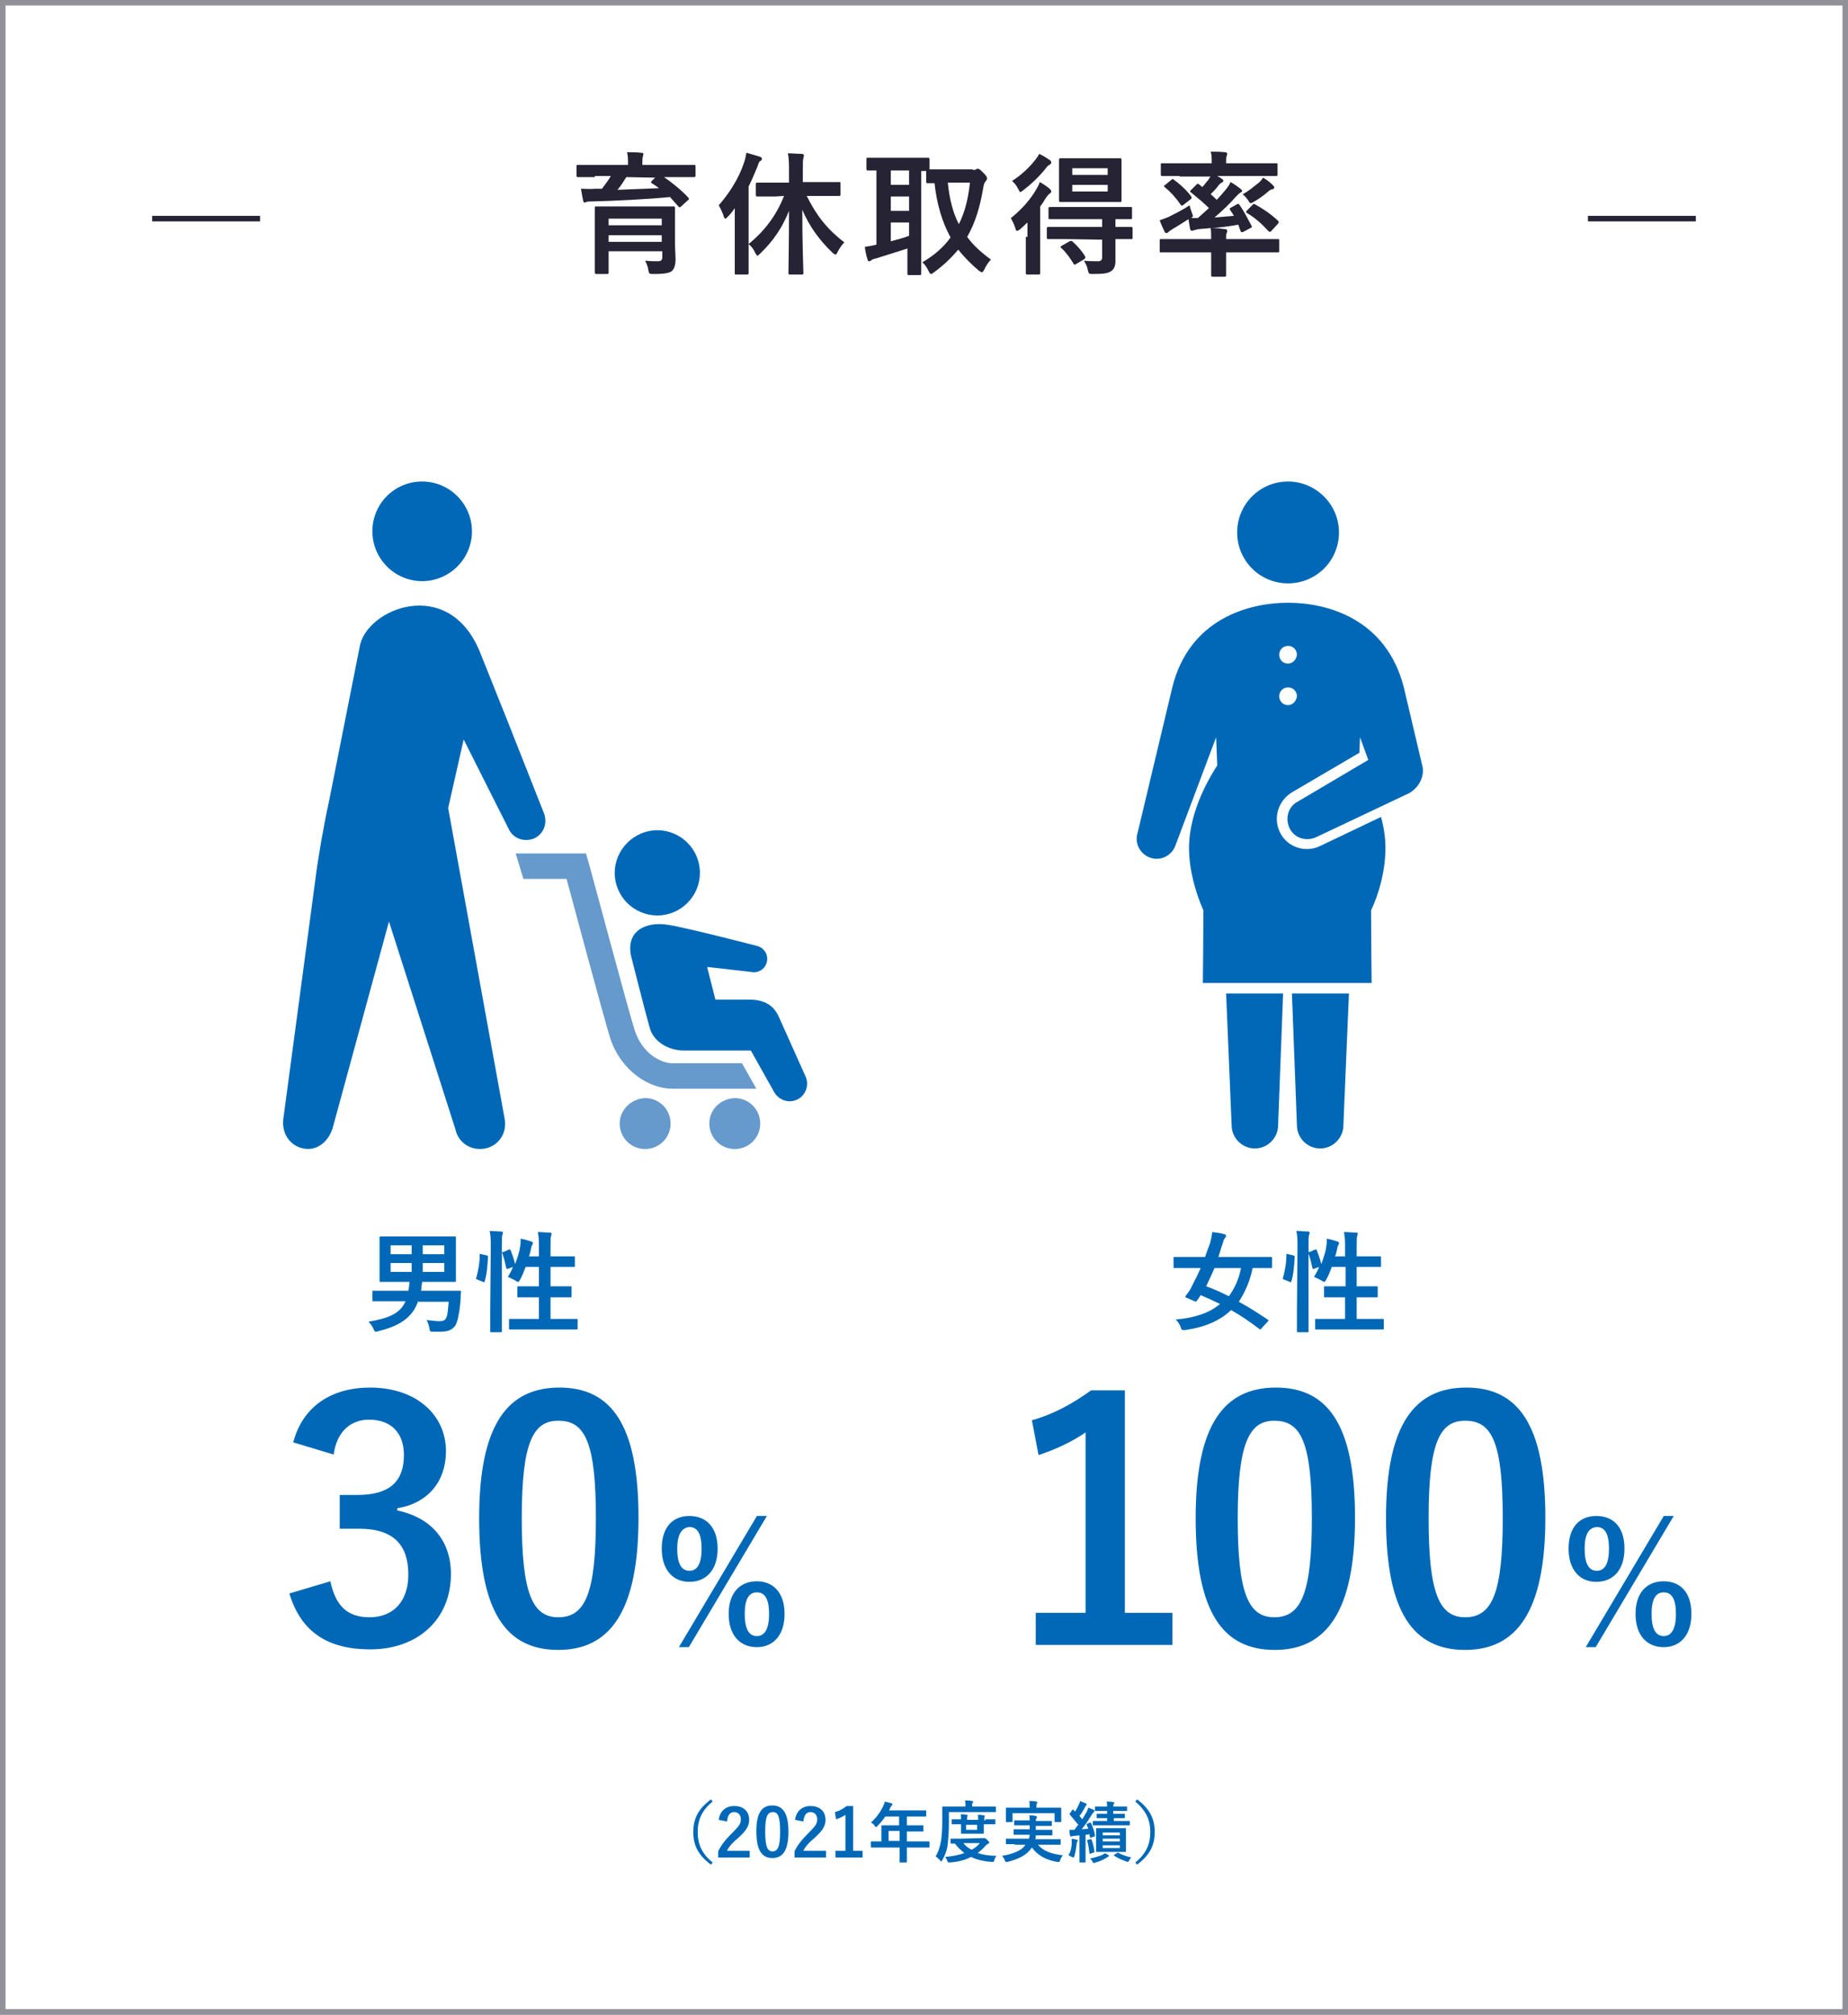 <?xml version="1.0" encoding="utf-8"?>
<!-- Generator: Adobe Illustrator 26.0.3, SVG Export Plug-In . SVG Version: 6.00 Build 0)  -->
<svg version="1.1" id="レイヤー_1" xmlns="http://www.w3.org/2000/svg" xmlns:xlink="http://www.w3.org/1999/xlink" x="0px"
	 y="0px" viewBox="0 0 334 364" style="enable-background:new 0 0 334 364;" xml:space="preserve">
<rect x="0" y="0" width="334" height="364" fill="#808080" stroke="none"/>
<style type="text/css">
	.st0{fill:#FFFFFF;stroke:#929199;stroke-miterlimit:10;}
	.st1{fill:none;stroke:#252334;stroke-miterlimit:10;}
	.st2{fill:#FFFFFF;}
	.st3{fill:#252334;}
	.st4{fill:#0068B7;}
	.st5{fill:#6699CC;}
</style>
<g>
	<rect x="0.5" y="0.5" class="st0" width="333" height="363"/>
	<line class="st1" x1="27.5" y1="39.5" x2="306.5" y2="39.5"/>
	<rect x="47" y="27" class="st2" width="240" height="23"/>
	<g>
		<g>
			<path class="st3" d="M107.5,32c-2.1,0-2.9,0-3,0c-0.2,0-0.3,0-0.3-0.3v-1.6c0-0.3,0-0.3,0.3-0.3c0.1,0,0.9,0,3,0h6v-0.1
				c0-1,0-1.7-0.2-2.2c0.9,0,1.7,0,2.6,0.1c0.2,0,0.4,0.1,0.4,0.2s-0.1,0.3-0.1,0.5c-0.1,0.2-0.1,0.5-0.1,1.4v0.1h6.3
				c2.1,0,2.9,0,3,0c0.3,0,0.3,0,0.3,0.3v1.6c0,0.2,0,0.3-0.3,0.3c-0.1,0-0.9,0-3,0H120c1.5,1,3.3,2.5,4.4,3.7
				c0.1,0.1,0.1,0.1,0.1,0.2c0,0.1,0,0.2-0.2,0.3l-1.2,1.1c-0.2,0.2-0.3,0.2-0.5,0c-0.5-0.6-1-1.1-1.5-1.7c-4.1,0.4-10,0.7-14.3,0.8
				c-0.5,0-0.6,0-0.8,0.1c-0.1,0-0.2,0.1-0.3,0.1c-0.2,0-0.2-0.1-0.3-0.3c-0.1-0.6-0.3-1.5-0.4-2.2c0.9,0,1.7,0.1,2.5,0
				c0.4,0,0.9,0,1.3,0c0.6-0.8,1.2-1.6,1.6-2.3h-2.9V32z M122,43.9c0,1.1,0.1,2.4,0.1,3c0,0.8-0.2,1.6-0.6,2s-1.2,0.6-3.4,0.6
				c-0.7,0-0.8,0-0.9-0.6c-0.1-0.7-0.3-1.2-0.6-1.8c1,0.1,1.6,0.1,2.3,0.1c0.6,0,0.8-0.2,0.8-0.8v-1H110v1.1c0,1.8,0,2.6,0,2.7
				c0,0.2,0,0.3-0.3,0.3h-1.9c-0.2,0-0.3,0-0.3-0.3c0-0.1,0-0.9,0-2.7v-6.1c0-1.8,0-2.6,0-2.8c0-0.3,0-0.3,0.3-0.3c0.2,0,1,0,3.3,0
				h7.3c2.3,0,3.1,0,3.3,0c0.2,0,0.3,0,0.3,0.3c0,0.1,0,1.1,0,3C122,40.6,122,43.9,122,43.9z M110,39.5v1.2h9.6v-1.2H110z
				 M119.6,43.7v-1.2H110v1.2H119.6z M113.2,32c-0.5,0.8-1,1.6-1.6,2.3c2.5-0.1,5.2-0.2,7.5-0.3c-0.4-0.3-0.8-0.6-1.3-0.9
				c-0.2-0.1-0.2-0.2,0-0.4l0.6-0.6L113.2,32L113.2,32z"/>
			<path class="st3" d="M132.8,40.3c0-0.8,0-1.7,0-2.7c-0.4,0.6-0.8,1.1-1.3,1.6c-0.2,0.2-0.3,0.3-0.4,0.3c-0.1,0-0.2-0.1-0.3-0.4
				c-0.2-0.7-0.6-1.5-0.9-2c2-2.3,3.7-5,4.6-7.8c0.2-0.6,0.3-1.1,0.4-1.7c0.8,0.2,1.7,0.5,2.4,0.7c0.3,0.1,0.4,0.2,0.4,0.4
				s-0.1,0.3-0.3,0.4s-0.3,0.4-0.5,1c-0.5,1.2-1,2.4-1.6,3.6v12c0,2.4,0,3.5,0,3.6c0,0.2,0,0.3-0.3,0.3h-2c-0.2,0-0.2,0-0.2-0.3
				c0-0.1,0-1.3,0-3.6V40.3z M140.2,35.5c-2.4,0-3.1,0-3.3,0s-0.3,0-0.3-0.3v-1.9c0-0.2,0-0.3,0.3-0.3c0.1,0,0.9,0,3.3,0h2.4v-1.9
				c0-1.5,0-2.4-0.2-3.4c0.9,0,1.8,0.1,2.5,0.1c0.2,0,0.4,0.1,0.4,0.3c0,0.2-0.1,0.3-0.1,0.5c-0.1,0.3-0.1,0.8-0.1,2.4v1.9h3.3
				c2.3,0,3.1,0,3.3,0s0.2,0,0.2,0.3v1.9c0,0.2,0,0.3-0.2,0.3s-1,0-3.3,0h-2.6c1.8,3.6,3.7,6,6.8,8.4c-0.5,0.5-0.9,1.1-1.2,1.7
				c-0.2,0.4-0.3,0.5-0.4,0.5c-0.1,0-0.2-0.1-0.5-0.3c-2.5-2.4-4.2-4.8-5.5-7.8c0,6.1,0.2,10.9,0.2,11.4c0,0.3,0,0.3-0.3,0.3h-2.1
				c-0.2,0-0.3,0-0.3-0.3c0-0.5,0.1-5.3,0.1-11.2c-1.2,3-2.8,5.4-5.2,7.7c-0.2,0.2-0.4,0.4-0.5,0.4s-0.2-0.2-0.4-0.5
				c-0.3-0.7-0.7-1.2-1.2-1.6c2.8-2.3,5-5.1,6.4-8.7L140.2,35.5L140.2,35.5z"/>
			<path class="st3" d="M175.8,30.7c0.3,0,0.5,0,0.6-0.1s0.2-0.1,0.4-0.1s0.4,0.2,1,0.8c0.4,0.4,0.6,0.7,0.6,0.9s-0.1,0.4-0.3,0.6
				c-0.2,0.2-0.3,0.6-0.4,1.2c-0.6,3.4-1.4,6.2-2.9,8.8c1.1,1.5,2.5,2.8,4.3,4.1c-0.4,0.4-0.9,1.1-1.2,1.8c-0.2,0.3-0.3,0.5-0.4,0.5
				c-0.1,0-0.3-0.1-0.6-0.3c-1.4-1.2-2.7-2.5-3.7-3.8c-1.2,1.4-2.6,2.8-4.4,4.1c-0.3,0.2-0.4,0.3-0.5,0.3c-0.2,0-0.3-0.2-0.5-0.6
				c-0.3-0.6-0.7-1.2-1.1-1.5c2.2-1.3,3.9-2.8,5.1-4.5c-1.6-2.9-2.5-6.2-2.9-9.8c-0.7,0-1.1,0-1.2,0c-0.2,0-0.3,0-0.3-0.3v-1.9h-0.9
				v16c0,1.6,0,2.4,0,2.5c0,0.2,0,0.3-0.3,0.3h-1.9c-0.2,0-0.3,0-0.3-0.3c0-0.2,0-0.9,0-2.5v-2c-1.8,0.6-4.2,1.3-5.7,1.8
				c-0.5,0.1-0.7,0.2-0.8,0.3s-0.2,0.2-0.4,0.2c-0.1,0-0.3-0.1-0.3-0.3c-0.2-0.6-0.4-1.5-0.5-2.3c0.8-0.1,1.3-0.2,2.1-0.4V30.8
				c-1,0-1.4,0-1.5,0c-0.2,0-0.3,0-0.3-0.3v-1.7c0-0.3,0-0.3,0.3-0.3c0.1,0,0.9,0,3,0h4.8c2.1,0,2.8,0,3,0s0.3,0,0.3,0.3v1.8
				c0.4,0,1.1,0,2.4,0h5.4V30.7z M164.3,33.4v-2.6H161v2.6H164.3z M164.3,38.1v-2.6H161v2.6H164.3z M164.3,40.2H161v3.4
				c1.1-0.3,2.3-0.6,3.3-1V40.2z M171.3,33c0.3,2.9,0.9,5.4,2,7.5c1.1-2.2,1.7-4.6,2-7.5H171.3z"/>
			<path class="st3" d="M185.7,42.8c0-0.7,0-1.8,0-2.6c-0.4,0.4-0.9,0.8-1.3,1.2c-0.3,0.2-0.4,0.3-0.6,0.3c-0.1,0-0.2-0.1-0.3-0.5
				c-0.2-0.7-0.6-1.4-0.8-1.8c1.9-1.5,3.5-3.3,4.6-5.2c0.2-0.4,0.5-0.8,0.6-1.3c0.6,0.3,1.2,0.7,1.8,1.2c0.2,0.2,0.3,0.3,0.3,0.5
				s-0.1,0.2-0.3,0.4c-0.2,0.1-0.4,0.4-0.7,0.8c-0.3,0.5-0.6,1-1,1.5v9c0,1.9,0,2.9,0,3c0,0.2,0,0.3-0.3,0.3h-2
				c-0.2,0-0.3,0-0.3-0.3c0-0.1,0-1,0-3v-3.5H185.7z M189.7,28.9c0.2,0.1,0.3,0.3,0.3,0.5c0,0.1-0.1,0.2-0.2,0.3
				c-0.2,0.1-0.5,0.3-0.7,0.6c-1.1,1.4-2.5,2.8-4.2,4.1c-0.3,0.2-0.4,0.3-0.5,0.3s-0.2-0.2-0.4-0.6c-0.3-0.6-0.7-1.1-1.1-1.4
				c1.6-1,3.1-2.4,4.2-3.8c0.3-0.4,0.6-0.8,0.7-1.1C188.5,28.1,189.1,28.5,189.7,28.9z M192.8,43.2c-2.4,0-3.1,0-3.3,0
				s-0.3,0-0.3-0.3v-1.6c0-0.2,0-0.3,0.3-0.3c0.1,0,0.9,0,3.3,0h6.4v-1.4h-6.1c-2.3,0-3.1,0-3.3,0c-0.3,0-0.3,0-0.3-0.3v-1.6
				c0-0.2,0-0.3,0.3-0.3c0.1,0,0.9,0,3.3,0h8c2.3,0,3.1,0,3.3,0s0.2,0,0.2,0.3v1.6c0,0.2,0,0.3-0.2,0.3c-0.1,0-0.9,0-2.8,0V41
				c1.9,0,2.7,0,2.8,0c0.2,0,0.3,0,0.3,0.3v1.6c0,0.3,0,0.3-0.3,0.3c-0.1,0-0.9,0-2.8,0v1.1c0,1.2,0,1.9,0,2.9
				c0,0.9-0.3,1.5-0.8,1.8c-0.6,0.4-1.4,0.5-3.3,0.5c-0.7,0-0.7,0-0.9-0.7c-0.1-0.7-0.4-1.2-0.7-1.7c0.9,0.1,1.9,0.1,2.6,0.1
				c0.4,0,0.7-0.2,0.7-0.7v-3.2L192.8,43.2L192.8,43.2z M199.4,28.6c2.1,0,2.8,0,3,0s0.3,0,0.3,0.3c0,0.1,0,0.8,0,2.1v3.1
				c0,1.4,0,2,0,2.1c0,0.2,0,0.3-0.3,0.3c-0.2,0-0.9,0-3,0h-4.7c-2.1,0-2.8,0-3,0s-0.3,0-0.3-0.3c0-0.1,0-0.7,0-2.1V31
				c0-1.4,0-2,0-2.1c0-0.2,0-0.3,0.3-0.3c0.1,0,0.9,0,3,0H199.4z M193.3,43.6c0.2-0.1,0.3-0.1,0.5,0c0.9,0.8,1.7,1.7,2.3,2.7
				c0.1,0.2,0.1,0.3-0.1,0.5l-1.5,0.9c-0.1,0.1-0.2,0.1-0.3,0.1s-0.1,0-0.2-0.2c-0.6-1-1.4-2.1-2.2-2.8c-0.2-0.2-0.2-0.2,0.1-0.4
				L193.3,43.6z M193.8,31.6h6.4v-1.2h-6.4V31.6z M200.2,33.4h-6.4v1.2h6.4V33.4z"/>
			<path class="st3" d="M213.2,31.8c-2.2,0-2.9,0-3.1,0c-0.2,0-0.3,0-0.3-0.3v-1.7c0-0.3,0-0.3,0.3-0.3c0.2,0,0.9,0,3.1,0h5.8
				c0-1,0-1.6-0.2-2.1c0.9,0,1.7,0,2.6,0.1c0.2,0,0.4,0.1,0.4,0.3c0,0.1-0.1,0.3-0.1,0.4c-0.1,0.2-0.1,0.5-0.1,1.3h6
				c2.2,0,2.9,0,3,0c0.3,0,0.3,0,0.3,0.3v1.7c0,0.2,0,0.3-0.3,0.3c-0.1,0-0.9,0-3,0H220c0.3,0.2,0.6,0.3,0.8,0.5
				c0.2,0.1,0.3,0.2,0.3,0.4c0,0.1-0.1,0.2-0.3,0.3s-0.3,0.2-0.5,0.4c-0.4,0.6-0.9,1.1-1.5,1.7c0.4,0.3,0.8,0.7,1.1,1
				c0.6-0.6,1.1-1.2,1.6-1.8c0.4-0.5,0.7-0.9,0.9-1.4c0.6,0.3,1.4,0.9,1.8,1.2c0.2,0.2,0.3,0.3,0.3,0.4c0,0.1-0.1,0.2-0.3,0.3
				s-0.4,0.3-0.8,0.7c-1.1,1.3-2.5,2.6-3.9,3.8c1.1-0.1,2.2-0.2,3.5-0.3c-0.2-0.4-0.5-0.8-0.7-1.1c-0.1-0.2-0.1-0.2,0.2-0.4l1.1-0.6
				c0.2-0.1,0.3-0.1,0.4,0.1c0.8,1.1,1.5,2.5,2.2,3.8c0.1,0.2,0.1,0.3-0.2,0.4l-1.3,0.7c-0.3,0.1-0.4,0.1-0.5-0.2l-0.4-1.1
				c-1.7,0.3-3.2,0.5-4.7,0.6c0.8,0,1.5,0.1,2.3,0.2c0.2,0,0.4,0.1,0.4,0.3s0,0.2-0.1,0.4s-0.1,0.5-0.1,1.1h6.4c2.1,0,2.9,0,3,0
				c0.2,0,0.2,0,0.2,0.3v1.8c0,0.2,0,0.3-0.2,0.3c-0.1,0-0.9,0-3,0h-6.4v1.6c0,1.6,0,2.4,0,2.5c0,0.2,0,0.3-0.3,0.3h-2.1
				c-0.2,0-0.3,0-0.3-0.3c0-0.1,0-0.9,0-2.5v-1.6h-6.1c-2.1,0-2.9,0-3,0c-0.2,0-0.2,0-0.2-0.3v-1.8c0-0.2,0-0.3,0.2-0.3
				c0.1,0,0.9,0,3,0h6.1c0-0.9,0-1.4-0.1-2c-0.7,0.1-1.4,0.1-2.1,0.2c-0.4,0-0.7,0.2-0.9,0.2c-0.1,0-0.2,0.1-0.4,0.1
				c-0.1,0-0.2-0.1-0.3-0.3c-0.1-0.6-0.2-1.1-0.3-1.8c-0.9,0.6-1.9,1.2-2.9,1.8c-0.3,0.2-0.6,0.4-0.7,0.5c-0.1,0.1-0.2,0.2-0.4,0.2
				c-0.1,0-0.2,0-0.3-0.2c-0.3-0.6-0.7-1.5-0.9-2.1c0.6-0.2,1.1-0.4,1.6-0.6c1.2-0.6,2.6-1.3,3.8-2.1c0.1,0.4,0.2,0.8,0.4,1.3
				c0.1,0.3,0.2,0.5,0.2,0.6c0,0.2-0.1,0.2-0.3,0.4c0.4,0,0.8,0,1.2,0c0.7-0.6,1.3-1.2,2-1.8c-0.9-0.9-2.1-1.9-3.2-2.8
				c-0.1-0.1-0.2-0.1-0.2-0.2c0-0.1,0-0.1,0.1-0.2l1-1c0.2-0.2,0.3-0.3,0.5-0.1l0.6,0.5c0.4-0.4,0.7-0.9,1.1-1.3
				c0.1-0.2,0.2-0.4,0.4-0.6h-5.6V31.8z M211.7,32.5c0.2-0.2,0.3-0.2,0.5,0c1.1,0.8,2.2,1.8,3.1,3c0.1,0.2,0.1,0.3-0.1,0.5l-1.3,1
				c-0.2,0.2-0.4,0.2-0.5,0c-0.9-1.3-1.8-2.3-2.9-3.2c-0.2-0.2-0.2-0.2,0.1-0.4L211.7,32.5z M230.1,33.5c0.2,0.2,0.2,0.3,0.2,0.4
				c0,0.1-0.1,0.3-0.4,0.3c-0.3,0.1-0.5,0.2-0.8,0.5c-0.7,0.6-1.5,1.2-2.4,1.7c-0.3,0.2-0.5,0.3-0.6,0.3c-0.2,0-0.3-0.1-0.5-0.5
				c-0.3-0.4-0.6-0.8-1-1.1c1.1-0.6,1.9-1.3,2.8-2c0.3-0.2,0.6-0.6,0.9-1C229.1,32.6,229.5,32.9,230.1,33.5z M226.4,37
				c0.2-0.2,0.2-0.2,0.4-0.1c1.6,0.9,2.8,1.7,4.2,3c0.1,0.1,0.1,0.1,0.1,0.2c0,0.1,0,0.1-0.1,0.3l-1.2,1.3c-0.1,0.1-0.2,0.2-0.3,0.2
				s-0.1,0-0.3-0.2c-1.2-1.3-2.3-2.3-3.8-3.2c-0.1-0.1-0.2-0.1-0.2-0.2c0-0.1,0.1-0.1,0.2-0.3L226.4,37z"/>
		</g>
	</g>
	<g>
		<g>
			<g>
				<path class="st4" d="M203.3,291.4h8.6v5.8h-24.7v-5.8h9v-32.6c-2.3,1.6-5.2,3-8.5,4.1l-1.2-6.3c4-1.1,7.5-3.1,10.7-5.4h6.1
					L203.3,291.4L203.3,291.4z"/>
				<path class="st4" d="M244.9,274.2c0,17-5.2,23.9-14.5,23.9c-9.4,0-14.3-6.8-14.3-23.8s5.2-23.6,14.5-23.6
					S244.9,257.3,244.9,274.2z M223.7,274.3c0,13.5,1.9,17.9,6.6,17.9c4.9,0,6.8-4.4,6.8-17.9s-1.9-17.6-6.7-17.6
					C225.8,256.6,223.7,260.7,223.7,274.3z"/>
				<path class="st4" d="M279.3,274.2c0,17-5.2,23.9-14.5,23.9c-9.4,0-14.3-6.8-14.3-23.8s5.2-23.6,14.5-23.6
					S279.3,257.3,279.3,274.2z M258.2,274.3c0,13.5,1.9,17.9,6.6,17.9c4.9,0,6.8-4.4,6.8-17.9s-1.9-17.6-6.7-17.6
					C260.2,256.6,258.2,260.7,258.2,274.3z"/>
				<path class="st4" d="M293.6,279.8c0,3.9-2.1,6-5.1,6s-5-2.2-5-6c0-3.9,2-5.9,5-5.9C291.6,273.9,293.6,275.9,293.6,279.8z
					 M286.4,279.8c0,2.6,0.7,4,2.2,4s2.2-1.4,2.2-4s-0.7-3.9-2.2-3.9C287.1,276,286.4,277.3,286.4,279.8z M288.4,297.6h-1.8
					l14.1-23.7h1.8L288.4,297.6z M305.7,291.6c0,3.9-2.1,6-5,6c-3.1,0-5.1-2.2-5.1-6s2-5.9,5.1-5.9
					C303.7,285.7,305.7,287.7,305.7,291.6z M298.5,291.6c0,2.6,0.7,4,2.2,4c1.4,0,2.2-1.3,2.2-4c0-2.6-0.7-3.9-2.2-3.9
					S298.5,289,298.5,291.6z"/>
			</g>
		</g>
		<g>
			<g>
				<path class="st4" d="M221.6,179.5l1,23.8c0,2.3,1.9,4.2,4.2,4.2s4.2-1.9,4.2-4.2l0.9-23.8H221.6z"/>
				<path class="st4" d="M233.5,179.5l0.9,23.8c0,2.3,1.9,4.2,4.2,4.2s4.2-1.9,4.2-4.2l1-23.8H233.5z"/>
			</g>
			<path class="st4" d="M242,96.2c0,5.1-4.1,9.2-9.2,9.2c-5.1,0-9.2-4.1-9.2-9.2s4.1-9.2,9.2-9.2C237.8,87,242,91.1,242,96.2z"/>
			<path class="st4" d="M257,138.1l-3.3-14c-3.2-12.3-13.8-15.2-20.9-15.2c-7.1,0-17.8,2.9-20.9,15.2l-6.3,26.4
				c-0.6,1.9,0.5,3.9,2.4,4.5s3.9-0.5,4.5-2.4l7.3-19.4l0.2,5.1c-0.9,1.4-5.1,7.9-5.1,14.9c0,4,1.2,8.1,2.6,11.3
				c0,3.2-0.1,13.1-0.1,13.1h30.5c0,0-0.1-9.9-0.1-13.1c1.5-3.2,2.6-7.3,2.6-11.3c0-1.9-0.3-3.8-0.8-5.6l-10.9,5.2
				c-0.8,0.4-1.6,0.6-2.5,0.6c-2,0-3.9-1.1-4.8-2.9c-1.4-2.6-0.4-5.9,2.2-7.4l12.1-7.1l0.1-2.8l1.5,4.1l-12.7,7.5
				c-1.8,0.9-2.4,3.1-1.5,4.9c0.9,1.8,3.1,2.4,4.9,1.5l16.7-7.9C256.6,142.2,257.6,140,257,138.1z M232.8,127.4
				c-0.9,0-1.6-0.7-1.6-1.6s0.7-1.6,1.6-1.6c0.9,0,1.6,0.7,1.6,1.6C234.3,126.7,233.6,127.4,232.8,127.4z M232.8,119.9
				c-0.9,0-1.6-0.7-1.6-1.6s0.7-1.6,1.6-1.6c0.9,0,1.6,0.7,1.6,1.6C234.3,119.2,233.6,119.9,232.8,119.9z"/>
		</g>
		<g>
			<g>
				<path class="st4" d="M228,240c-0.2,0.2-0.2,0.3-0.4,0.1c-1.6-1.2-3.3-2.4-5.1-3.4c-2,1.9-4.7,3.1-8.3,3.6c-0.2,0-0.3,0-0.4,0
					c-0.2,0-0.3-0.1-0.4-0.5c-0.2-0.6-0.6-1.1-0.9-1.4c3.5-0.3,6.1-1.2,8-2.8c-1.2-0.6-2.3-1.1-3.5-1.6c-0.2,0.3-0.4,0.7-0.7,1
					c-0.1,0.2-0.2,0.2-0.4,0.1l-1.4-0.6c-0.3-0.1-0.3-0.2-0.2-0.4c0.5-0.6,0.9-1.2,1.1-1.7c0.5-1,1.1-2.1,1.6-3.3h-2.2
					c-1.8,0-2.4,0-2.5,0c-0.2,0-0.2,0-0.2-0.2v-1.6c0-0.2,0-0.2,0.2-0.2c0.1,0,0.7,0,2.5,0h3c0.3-0.9,0.6-1.7,0.9-2.5
					c0.2-0.7,0.3-1.3,0.4-2c0.8,0.1,1.6,0.2,2.2,0.4c0.3,0.1,0.3,0.2,0.3,0.3s-0.1,0.2-0.2,0.4c-0.2,0.2-0.3,0.5-0.4,0.9
					c-0.3,0.8-0.5,1.7-0.8,2.5h7c1.8,0,2.4,0,2.5,0c0.2,0,0.2,0,0.2,0.2v1.6c0,0.2,0,0.2-0.2,0.2c-0.1,0-0.7,0-2.5,0h-0.8
					c-0.5,2.4-1.4,4.4-2.5,6.1c1.7,0.9,3.4,2,5.2,3.2c0.2,0.1,0.2,0.2,0,0.4L228,240z M219.5,229.1c-0.5,1.2-1,2.2-1.5,3.3
					c1.4,0.5,2.7,1.1,4.1,1.8c1-1.4,1.8-3,2.2-5.1H219.5z"/>
				<path class="st4" d="M233.7,226.8c0.3,0.1,0.3,0.1,0.3,0.3c-0.1,1.6-0.2,3.1-0.6,4.4c-0.1,0.2-0.1,0.2-0.3,0.1l-1-0.4
					c-0.3-0.1-0.3-0.2-0.2-0.4c0.3-1.1,0.6-2.5,0.6-4.1c0-0.2,0-0.2,0.3-0.1L233.7,226.8z M234.5,225.4c0-1.4,0-2.1-0.2-3
					c0.8,0,1.4,0.1,2.1,0.1c0.2,0,0.3,0.1,0.3,0.2c0,0.1,0,0.2-0.1,0.4c-0.1,0.3-0.1,0.8-0.1,2.2V237c0,2.3,0,3.4,0,3.5
					c0,0.2,0,0.2-0.2,0.2h-1.7c-0.2,0-0.2,0-0.2-0.2c0-0.1,0-1.2,0-3.5L234.5,225.4L234.5,225.4z M237.6,225.8
					c0.2-0.1,0.3-0.1,0.4,0.1c0.3,0.8,0.6,1.6,0.8,2.5c0.4-1.1,0.8-2.2,0.9-3.2c0.1-0.4,0.1-0.8,0.1-1.4c0.7,0.1,1.5,0.4,1.9,0.5
					c0.3,0.1,0.3,0.2,0.3,0.3s0,0.2-0.1,0.3c-0.1,0.2-0.2,0.4-0.2,0.6c-0.1,0.5-0.2,1-0.4,1.5h1.8v-1.4c0-1.4,0-2-0.2-3
					c0.8,0,1.5,0.1,2.2,0.1c0.2,0,0.3,0.1,0.3,0.2c0,0.1-0.1,0.3-0.1,0.4c-0.1,0.3-0.1,0.8-0.1,2.2v1.5h1.7c1.8,0,2.4,0,2.5,0
					c0.2,0,0.2,0,0.2,0.2v1.5c0,0.2,0,0.2-0.2,0.2c-0.1,0-0.7,0-2.5,0h-1.7v3.5h1.1c1.8,0,2.4,0,2.5,0c0.2,0,0.2,0,0.2,0.2v1.6
					c0,0.2,0,0.2-0.2,0.2c-0.1,0-0.7,0-2.5,0h-1.1v3.9h2c2,0,2.6,0,2.7,0c0.2,0,0.2,0,0.2,0.2v1.5c0,0.2,0,0.2-0.2,0.2
					c-0.1,0-0.8,0-2.7,0h-6.6c-2,0-2.6,0-2.7,0c-0.2,0-0.2,0-0.2-0.2v-1.5c0-0.2,0-0.2,0.2-0.2c0.1,0,0.8,0,2.7,0h2.5v-3.9H242
					c-1.8,0-2.4,0-2.5,0c-0.2,0-0.2,0-0.2-0.2v-1.6c0-0.2,0-0.2,0.2-0.2c0.1,0,0.7,0,2.5,0h1.2v-3.5h-2.5c-0.3,0.8-0.6,1.6-1,2.3
					c-0.2,0.3-0.2,0.4-0.4,0.4c-0.1,0-0.2-0.1-0.4-0.2c-0.5-0.3-1-0.5-1.4-0.7c0.3-0.5,0.7-1.2,0.9-1.8l-0.8,0.3
					c-0.3,0.1-0.3,0.1-0.4-0.1c-0.2-0.9-0.4-1.8-0.7-2.6c-0.1-0.2-0.1-0.3,0.2-0.3L237.6,225.8z"/>
			</g>
		</g>
	</g>
	<g>
		<g>
			<path class="st4" d="M67.3,96c0,4.9,4,9,9,9c4.9,0,9-4,9-9c0-4.9-4-9-9-9S67.3,91,67.3,96z"/>
			<g>
				<path class="st4" d="M111.1,157.7c0,4.3,3.5,7.7,7.7,7.7c4.3,0,7.7-3.5,7.7-7.7c0-4.3-3.5-7.7-7.7-7.7S111.1,153.5,111.1,157.7z
					"/>
				<path class="st5" d="M128.2,203c0,2.5,2,4.6,4.6,4.6c2.5,0,4.6-2,4.6-4.6c0-2.5-2-4.6-4.6-4.6
					C130.2,198.5,128.2,200.5,128.2,203z"/>
				<path class="st5" d="M112,203c0,2.5,2,4.6,4.6,4.6c2.5,0,4.6-2,4.6-4.6c0-2.5-2-4.6-4.6-4.6C114.1,198.5,112,200.5,112,203z"/>
				<path class="st5" d="M121.5,196.7h15.2l-2.6-4.6h-12.6c-1.9,0-5.4-1.6-6.8-6c-1-3-8.2-30-8.3-30.2l-0.5-1.7H93.2l1.4,4.6h7.8
					c0,0,7,26.1,7.9,28.8C112.3,193.6,117.4,196.7,121.5,196.7z"/>
				<path class="st4" d="M120.8,167.1c3.7,0.6,16,3.8,16,3.8c1.3,0.3,2.1,1.6,1.8,2.9c-0.3,1.3-1.6,2.1-2.9,1.8l-7.9-0.9l1.5,5.9
					c0,0,4.2,0,6,0c2.7,0,4.5,0.9,5.5,3.2l4.8,10.7c0.7,1.6,0,3.5-1.6,4.2s-3.4,0-4.2-1.6l-4.1-7.3c0,0-9.7,0-12.2,0
					c-2.4,0-5.4-1.4-6.1-4.2c-0.8-2.8-3.3-12.7-3.3-12.7C113,168.3,116.6,166.4,120.8,167.1z"/>
			</g>
			<path class="st4" d="M57,158.9l-5.8,43.3c-0.3,2.6,1.2,4.8,3.6,5.3c2.5,0.5,4.5-1.2,5.3-3.6l10.2-37.4l12,37.5
				c0.5,2.5,2.9,4,5.4,3.5s4-2.9,3.5-5.4L81,146l2.8-12.4l8.1,16.1c0.8,1.8,2.8,2.5,4.6,1.8c1.8-0.8,2.5-2.8,1.8-4.6l-6.6-16.7
				l-5-12.5C81,103.9,66.1,110,65,116.9l-5.5,27.7C58.5,149.1,57.4,155.5,57,158.9z"/>
		</g>
		<g>
			<g>
				<path class="st4" d="M53,260.6c1.7-6.5,6.9-9.9,13.9-9.9c8.3,0,13.7,4.9,13.7,11.5c0,5.4-3.2,9.4-8.8,10.3v0.4
					c6.2,1.3,9.7,5.5,9.7,11.5c0,8.1-5.9,13.6-14.6,13.6c-7.6,0-12.5-3.1-14.6-10.1l7.4-2.2c1,4.6,3.2,6.5,7.1,6.5
					c4.3,0,7-2.9,7-7.7c0-5.2-2.5-8.3-8.9-8.3h-3.5v-6.1h3.2c6,0,8.4-2.6,8.4-7.2c0-4.2-2.5-6.4-6.3-6.4c-3.2,0-5.8,2-6.4,6.3
					L53,260.6z"/>
				<path class="st4" d="M115.4,274.2c0,17-5.2,23.9-14.5,23.9c-9.4,0-14.3-6.8-14.3-23.8s5.2-23.6,14.5-23.6
					S115.4,257.3,115.4,274.2z M94.3,274.3c0,13.5,1.9,17.9,6.6,17.9c4.9,0,6.8-4.4,6.8-17.9s-1.9-17.6-6.7-17.6
					C96.3,256.6,94.3,260.7,94.3,274.3z"/>
				<path class="st4" d="M129.7,279.8c0,3.9-2.1,6-5.1,6s-5-2.2-5-6c0-3.9,2-5.9,5-5.9S129.7,275.9,129.7,279.8z M122.4,279.8
					c0,2.6,0.7,4,2.2,4s2.2-1.4,2.2-4s-0.7-3.9-2.2-3.9C123.2,276,122.4,277.3,122.4,279.8z M124.5,297.6h-1.8l14.1-23.7h1.8
					L124.5,297.6z M141.8,291.6c0,3.9-2.1,6-5,6c-3.1,0-5.1-2.2-5.1-6s2-5.9,5.1-5.9C139.7,285.7,141.8,287.7,141.8,291.6z
					 M134.6,291.6c0,2.6,0.7,4,2.2,4c1.4,0,2.2-1.3,2.2-4c0-2.6-0.7-3.9-2.2-3.9S134.6,289,134.6,291.6z"/>
			</g>
		</g>
		<g>
			<g>
				<path class="st4" d="M75.6,235c-1,3.1-3.5,4.6-7.2,5.5c-0.2,0.1-0.4,0.1-0.5,0.1c-0.2,0-0.2-0.1-0.4-0.5c-0.2-0.5-0.6-1-0.9-1.3
					c3.5-0.6,5.7-1.4,6.7-3.7h-3.2c-1.9,0-2.5,0-2.6,0c-0.2,0-0.2,0-0.2-0.2v-1.5c0-0.2,0-0.2,0.2-0.2c0.1,0,0.7,0,2.6,0h3.7
					c0.1-0.5,0.2-1.1,0.2-1.6h-2.4c-2,0-2.7,0-2.8,0c-0.2,0-0.2,0-0.2-0.2c0-0.1,0-0.7,0-2v-3.8c0-1.3,0-1.9,0-2
					c0-0.2,0-0.2,0.2-0.2c0.1,0,0.8,0,2.8,0h7.8c2,0,2.6,0,2.8,0c0.2,0,0.2,0,0.2,0.2c0,0.1,0,0.7,0,2v3.8c0,1.3,0,1.9,0,2
					c0,0.2,0,0.2-0.2,0.2c-0.1,0-0.8,0-2.8,0h-3.1c0,0.2-0.1,0.4-0.1,0.8c0,0.3-0.1,0.6-0.1,0.8h4.3c1.9,0,2.6,0,2.7,0
					c0.2,0,0.3,0.1,0.2,0.3l-0.1,1.9c-0.2,2-0.5,3.4-0.9,4.1c-0.6,0.8-1.4,1.1-2.6,1.1c-0.5,0-0.9,0-1.4,0c-0.6,0-0.6,0-0.7-0.7
					c-0.1-0.5-0.3-1.1-0.5-1.4c1,0.1,1.6,0.2,2.3,0.2c0.8,0,1.1-0.2,1.3-0.7c0.2-0.4,0.3-1.7,0.4-2.8h-5.5V235z M74.4,226.6V225
					h-3.8v1.6H74.4z M74.4,229.8v-1.6h-3.8v1.6H74.4z M76.4,225v1.6h3.9V225H76.4z M80.3,228.2h-3.9v1.6h3.9V228.2z"/>
				<path class="st4" d="M87.9,226.8c0.3,0.1,0.3,0.1,0.3,0.3c-0.1,1.6-0.2,3.1-0.6,4.4c-0.1,0.2-0.1,0.2-0.3,0.1l-1-0.4
					c-0.3-0.1-0.3-0.2-0.2-0.4c0.3-1.1,0.6-2.5,0.6-4.1c0-0.2,0-0.2,0.3-0.1L87.9,226.8z M88.7,225.4c0-1.4,0-2.1-0.2-3
					c0.8,0,1.4,0.1,2.1,0.1c0.2,0,0.3,0.1,0.3,0.2c0,0.1,0,0.2-0.1,0.4c-0.1,0.3-0.1,0.8-0.1,2.2V237c0,2.3,0,3.4,0,3.5
					c0,0.2,0,0.2-0.2,0.2h-1.7c-0.2,0-0.2,0-0.2-0.2c0-0.1,0-1.2,0-3.5L88.7,225.4L88.7,225.4z M91.9,225.8c0.2-0.1,0.3-0.1,0.4,0.1
					c0.3,0.8,0.6,1.6,0.8,2.5c0.4-1.1,0.8-2.2,0.9-3.2c0.1-0.4,0.1-0.8,0.1-1.4c0.7,0.1,1.5,0.4,1.9,0.5c0.3,0.1,0.3,0.2,0.3,0.3
					s0,0.2-0.1,0.3c-0.1,0.2-0.2,0.4-0.2,0.6c-0.1,0.5-0.2,1-0.4,1.5h1.8v-1.4c0-1.4,0-2-0.2-3c0.8,0,1.5,0.1,2.2,0.1
					c0.2,0,0.3,0.1,0.3,0.2c0,0.1-0.1,0.3-0.1,0.4c-0.1,0.3-0.1,0.8-0.1,2.2v1.5h1.7c1.8,0,2.4,0,2.5,0c0.2,0,0.2,0,0.2,0.2v1.5
					c0,0.2,0,0.2-0.2,0.2c-0.1,0-0.7,0-2.5,0h-1.7v3.5h1.1c1.8,0,2.4,0,2.5,0c0.2,0,0.2,0,0.2,0.2v1.6c0,0.2,0,0.2-0.2,0.2
					c-0.1,0-0.7,0-2.5,0h-1.1v3.9h2c2,0,2.6,0,2.7,0c0.2,0,0.2,0,0.2,0.2v1.5c0,0.2,0,0.2-0.2,0.2c-0.1,0-0.8,0-2.7,0h-6.6
					c-2,0-2.6,0-2.7,0c-0.2,0-0.2,0-0.2-0.2v-1.5c0-0.2,0-0.2,0.2-0.2c0.1,0,0.8,0,2.7,0h2.5v-3.9h-1.2c-1.8,0-2.4,0-2.5,0
					c-0.2,0-0.2,0-0.2-0.2v-1.6c0-0.2,0-0.2,0.2-0.2c0.1,0,0.7,0,2.5,0h1.2v-3.5H95c-0.3,0.8-0.6,1.6-1,2.3
					c-0.2,0.3-0.2,0.4-0.4,0.4c-0.1,0-0.2-0.1-0.4-0.2c-0.5-0.3-1-0.5-1.4-0.7c0.3-0.5,0.7-1.2,0.9-1.8l-0.8,0.3
					c-0.3,0.1-0.3,0.1-0.4-0.1c-0.2-0.9-0.4-1.8-0.7-2.6c-0.1-0.2-0.1-0.3,0.2-0.3L91.9,225.8z"/>
			</g>
		</g>
	</g>
	<g>
		<g>
			<path class="st4" d="M128.8,325.5c-2,1.6-2.7,3.4-2.7,5.5s0.7,3.9,2.7,5.5l-0.3,0.4c-2.3-1.7-3.2-3.5-3.2-5.9s0.9-4.2,3.2-5.9
				L128.8,325.5z"/>
			<path class="st4" d="M129.9,328.8c0.2-1.6,1.3-2.5,2.8-2.5c1.6,0,2.7,0.9,2.7,2.5c0,1-0.4,1.8-1.8,3.1c-1.3,1.1-1.9,1.8-2.2,2.5
				h4.1v1.2h-5.7v-1.1c0.5-1.1,1.3-2.1,2.6-3.4c1.2-1.2,1.5-1.6,1.5-2.4s-0.5-1.3-1.2-1.3c-0.8,0-1.2,0.6-1.3,1.7L129.9,328.8z"/>
			<path class="st4" d="M142.5,330.9c0,3.4-1,4.8-2.9,4.8s-2.9-1.4-2.9-4.8s1-4.7,2.9-4.7C141.4,326.2,142.5,327.5,142.5,330.9z
				 M138.3,330.9c0,2.7,0.4,3.6,1.3,3.6c1,0,1.4-0.9,1.4-3.6s-0.4-3.5-1.3-3.5C138.7,327.4,138.3,328.2,138.3,330.9z"/>
			<path class="st4" d="M143.7,328.8c0.2-1.6,1.3-2.5,2.8-2.5c1.6,0,2.7,0.9,2.7,2.5c0,1-0.4,1.8-1.8,3.1c-1.3,1.1-1.9,1.8-2.2,2.5
				h4.1v1.2h-5.7v-1.1c0.5-1.1,1.3-2.1,2.6-3.4c1.2-1.2,1.5-1.6,1.5-2.4s-0.5-1.3-1.2-1.3c-0.8,0-1.2,0.6-1.3,1.7L143.7,328.8z"/>
			<path class="st4" d="M154.2,334.4h1.7v1.2H151v-1.2h1.8v-6.5c-0.5,0.3-1,0.6-1.7,0.8l-0.2-1.3c0.8-0.2,1.5-0.6,2.1-1.1h1.2
				L154.2,334.4L154.2,334.4z"/>
			<path class="st4" d="M159,333.8c-1.1,0-1.4,0-1.5,0s-0.1,0-0.1-0.1v-0.9c0-0.1,0-0.1,0.1-0.1s0.4,0,1.5,0h0.3V331
				c0-0.7,0-1,0-1.1s0-0.1,0.1-0.1s0.5,0,1.6,0h1.5v-1.6H160c-0.4,0.6-0.9,1.2-1.4,1.7c-0.1,0.1-0.2,0.2-0.3,0.2s-0.1-0.1-0.2-0.2
				c-0.2-0.3-0.4-0.5-0.7-0.6c1-0.9,1.7-1.9,2.2-2.9c0.1-0.3,0.3-0.6,0.3-0.9c0.4,0.1,0.8,0.2,1.2,0.3c0.1,0,0.2,0.1,0.2,0.2
				s-0.1,0.1-0.1,0.2c-0.1,0.1-0.2,0.2-0.3,0.4l-0.2,0.5h5c1.2,0,1.6,0,1.6,0c0.1,0,0.1,0,0.1,0.1v0.9c0,0.1,0,0.1-0.1,0.1
				s-0.5,0-1.6,0h-1.8v1.6h1.3c1.2,0,1.6,0,1.6,0c0.1,0,0.1,0,0.1,0.1v0.9c0,0.1,0,0.1-0.1,0.1s-0.5,0-1.6,0h-1.3v1.8h2.5
				c1.1,0,1.4,0,1.5,0s0.1,0,0.1,0.1v0.9c0,0.1,0,0.1-0.1,0.1s-0.4,0-1.5,0h-2.5v0.6c0,1.3,0,1.9,0,2s0,0.1-0.1,0.1h-1.1
				c-0.1,0-0.1,0-0.1-0.1s0-0.7,0-2v-0.6L159,333.8L159,333.8z M162.6,332.6v-1.8h-2v1.8H162.6z"/>
			<path class="st4" d="M171.5,329.3c0,1.7-0.1,2.7-0.2,3.8c-0.1,1.1-0.5,2.1-1,3c-0.1,0.2-0.1,0.2-0.2,0.2c-0.1,0-0.1-0.1-0.2-0.2
				c-0.3-0.3-0.6-0.6-0.8-0.7c0.5-0.8,0.8-1.8,1-2.9c0.1-0.9,0.2-1.8,0.2-3.5s0-2.4,0-2.5s0-0.1,0.1-0.1s0.5,0,1.6,0h2.5v-0.1
				c0-0.4,0-0.7-0.1-1c0.5,0,0.9,0,1.3,0.1c0.1,0,0.2,0.1,0.2,0.1c0,0.1,0,0.1-0.1,0.2s-0.1,0.3-0.1,0.5v0.2h2.6c1.1,0,1.5,0,1.6,0
				s0.1,0,0.1,0.1v0.8c0,0.1,0,0.1-0.1,0.1s-0.5,0-1.6,0h-6.8V329.3z M177.5,332.1c0.1,0,0.2,0,0.3,0s0.1,0,0.1,0
				c0.1,0,0.2,0,0.5,0.3s0.4,0.4,0.4,0.5s0,0.1-0.2,0.2c-0.1,0.1-0.3,0.2-0.5,0.4c-0.4,0.5-0.9,0.9-1.4,1.3c0.9,0.3,2.1,0.5,3.4,0.5
				c-0.2,0.2-0.3,0.5-0.4,0.8c-0.1,0.3-0.1,0.3-0.3,0.3c-0.1,0-0.1,0-0.2,0c-1.4-0.1-2.7-0.4-3.7-0.9c-1.1,0.6-2.4,0.9-3.8,1
				c-0.1,0-0.1,0-0.2,0c-0.2,0-0.2-0.1-0.3-0.3c-0.1-0.3-0.2-0.5-0.4-0.7c1.2-0.1,2.4-0.3,3.5-0.7c-0.6-0.5-1.2-1-1.7-1.7
				c-0.5,0-0.7,0-0.7,0c-0.1,0-0.1,0-0.1-0.1v-0.7c0-0.1,0-0.1,0.1-0.1s0.5,0,1.6,0L177.5,332.1L177.5,332.1z M178.1,328.7
				c1.2,0,1.6,0,1.7,0c0.1,0,0.1,0,0.1,0.1v0.7c0,0.1,0,0.1-0.1,0.1s-0.5,0-1.7,0h-0.3v0.4c0,0.7,0,1.1,0,1.2s0,0.1-0.1,0.1
				s-0.4,0-1.2,0H175c-0.9,0-1.2,0-1.2,0c-0.1,0-0.1,0-0.1-0.1s0-0.5,0-1.2v-0.4h-0.2c-0.9,0-1.3,0-1.4,0c-0.1,0-0.1,0-0.1-0.1v-0.7
				c0-0.1,0-0.1,0.1-0.1s0.5,0,1.4,0h0.2c0-0.4,0-0.7-0.1-0.9c0.4,0,0.8,0,1.1,0.1c0.1,0,0.2,0,0.2,0.1s0,0.1-0.1,0.2
				c0,0.1,0,0.3,0,0.6h2c0-0.4,0-0.7-0.1-0.9c0.4,0,0.8,0,1.1,0.1c0.1,0,0.2,0,0.2,0.1s0,0.1-0.1,0.2c0,0.1,0,0.3,0,0.6h0.2V328.7z
				 M174.1,333c0.4,0.5,0.9,0.9,1.5,1.2c0.6-0.3,1.1-0.7,1.5-1.2H174.1z M176.6,329.7h-2v0.9h2V329.7z"/>
			<path class="st4" d="M183.4,333.2c-1.1,0-1.5,0-1.5,0c-0.1,0-0.1,0-0.1-0.1v-0.8c0-0.1,0-0.1,0.1-0.1s0.4,0,1.5,0h2.6
				c0-0.2,0.1-0.5,0.1-0.7h-1.2c-1.2,0-1.6,0-1.6,0c-0.1,0-0.1,0-0.1-0.1v-0.8c0-0.1,0-0.1,0.1-0.1s0.5,0,1.6,0h1.2v-0.7H185
				c-1.1,0-1.5,0-1.6,0s-0.1,0-0.1-0.1V329c0-0.1,0-0.1,0.1-0.1s0.5,0,1.6,0h1.1c0-0.4,0-0.7-0.1-0.9c0.4,0,0.9,0,1.2,0.1
				c0.1,0,0.2,0.1,0.2,0.2s0,0.2-0.1,0.3s-0.1,0.2-0.1,0.4h1.2c1.1,0,1.5,0,1.6,0s0.1,0,0.1,0.1v0.7c0,0.1,0,0.1-0.1,0.1
				s-0.5,0-1.6,0h-1.2v0.7h1.3c1.2,0,1.5,0,1.6,0s0.1,0,0.1,0.1v0.8c0,0.1,0,0.1-0.1,0.1s-0.5,0-1.6,0h-1.3c0,0.3,0,0.5-0.1,0.7h3
				c1.1,0,1.5,0,1.5,0c0.1,0,0.1,0,0.1,0.1v0.8c0,0.1,0,0.1-0.1,0.1s-0.4,0-1.5,0h-2.5c1,1.2,2.6,1.7,4.5,1.9
				c-0.2,0.2-0.4,0.6-0.5,0.9s-0.1,0.3-0.2,0.3c-0.1,0-0.1,0-0.3,0c-1.9-0.3-3.5-1.1-4.6-2.6c-0.1,0.1-0.2,0.3-0.3,0.4
				c-0.9,1.1-2.2,1.7-4.1,2.2c-0.1,0-0.2,0-0.3,0s-0.1-0.1-0.2-0.3c-0.1-0.3-0.3-0.6-0.5-0.8c2-0.3,3.5-1,4.1-1.8l0.1-0.2h-1.9
				V333.2z M190.1,326.6c1.1,0,1.5,0,1.6,0s0.1,0,0.1,0.1s0,0.3,0,0.6v0.5c0,1,0,1.2,0,1.3c0,0.1,0,0.1-0.1,0.1h-1
				c-0.1,0-0.1,0-0.1-0.1v-1.5H183v1.5c0,0.1,0,0.1-0.1,0.1h-1c-0.1,0-0.1,0-0.1-0.1s0-0.3,0-1.3v-0.4c0-0.4,0-0.6,0-0.7
				s0-0.1,0.1-0.1s0.5,0,1.6,0h2.6v-0.1c0-0.5,0-0.8-0.1-1.1c0.4,0,0.9,0,1.3,0.1c0.1,0,0.2,0.1,0.2,0.1c0,0.1,0,0.1-0.1,0.2
				c0,0.1-0.1,0.3-0.1,0.7v0.1L190.1,326.6L190.1,326.6z"/>
			<path class="st4" d="M197,329.3c0.1,0,0.1,0,0.2,0.1c0.3,0.7,0.6,1.4,0.7,2.2c0,0.1,0,0.2-0.1,0.2l-0.6,0.2
				c-0.2,0.1-0.2,0.1-0.2-0.1l-0.1-0.5l-0.7,0.1v3.3c0,1.1,0,1.5,0,1.6s0,0.1-0.1,0.1h-0.9c-0.1,0-0.1,0-0.1-0.1s0-0.5,0-1.6v-3.2
				l-0.9,0.1c-0.2,0-0.4,0-0.5,0.1c-0.1,0-0.1,0-0.2,0s-0.1-0.1-0.1-0.2c-0.1-0.3-0.1-0.6-0.1-1c0.3,0,0.6,0,0.9,0
				c0.2-0.3,0.4-0.6,0.7-0.9c-0.5-0.6-1-1.2-1.5-1.8l-0.1-0.1c0,0,0-0.1,0.1-0.2l0.4-0.6c0.1-0.1,0.1-0.1,0.2,0l0.3,0.3
				c0.3-0.4,0.5-0.9,0.7-1.3c0.1-0.2,0.2-0.4,0.2-0.6c0.3,0.1,0.7,0.3,1,0.4c0.1,0.1,0.2,0.1,0.2,0.2s0,0.1-0.1,0.2
				s-0.1,0.1-0.2,0.3c-0.3,0.6-0.6,1.1-1,1.6l0.5,0.6c0.3-0.4,0.5-0.9,0.8-1.3c0.1-0.3,0.2-0.5,0.3-0.8c0.3,0.1,0.7,0.3,1,0.4
				c0.1,0.1,0.1,0.1,0.1,0.2s0,0.1-0.1,0.2s-0.2,0.2-0.4,0.5c-0.6,1-1.2,1.9-1.8,2.6l1.2-0.1c-0.1-0.3-0.2-0.5-0.3-0.7
				c0-0.1,0-0.2,0.1-0.2L197,329.3z M193.7,333c0-0.3,0-0.5,0-0.8c0.4,0.1,0.7,0.1,0.9,0.2c0.1,0,0.2,0.1,0.2,0.1
				c0,0.1,0,0.1-0.1,0.2c0,0.1-0.1,0.2-0.1,0.4c-0.1,0.7-0.2,1.5-0.4,2.2c-0.1,0.2-0.1,0.3-0.2,0.3c-0.1,0-0.1,0-0.3-0.1
				s-0.5-0.3-0.6-0.3C193.5,334.6,193.7,333.8,193.7,333z M197.1,332.3c0.1,0,0.2,0,0.2,0.1c0.2,0.6,0.4,1.3,0.5,2.1
				c0,0.1,0,0.2-0.1,0.2l-0.6,0.2c-0.2,0.1-0.2,0-0.2-0.1c-0.1-0.9-0.2-1.5-0.4-2.2c0-0.1,0-0.1,0.1-0.2L197.1,332.3z M200.2,335.1
				c0.1,0,0.2,0.1,0.2,0.2s-0.1,0.1-0.1,0.2c-0.1,0-0.3,0.1-0.4,0.2c-0.5,0.3-1.1,0.6-1.9,0.8c-0.1,0-0.2,0.1-0.3,0.1
				s-0.2,0-0.2-0.2c-0.2-0.3-0.3-0.5-0.5-0.6c0.9-0.2,1.5-0.4,2.1-0.6c0.2-0.1,0.3-0.2,0.5-0.3C199.7,334.8,199.9,334.9,200.2,335.1
				z M201.3,328.5v0.5h1.2c1.2,0,1.5,0,1.6,0s0.1,0,0.1,0.1v0.6c0,0.1,0,0.1-0.1,0.1s-0.5,0-1.6,0h-3.3c-1.1,0-1.5,0-1.6,0
				s-0.1,0-0.1-0.1v-0.6c0-0.1,0-0.1,0.1-0.1s0.5,0,1.6,0h0.9v-0.5h-0.4c-1,0-1.4,0-1.4,0c-0.1,0-0.1,0-0.1-0.1v-0.6
				c0-0.1,0-0.1,0.1-0.1s0.4,0,1.4,0h0.4v-0.5h-0.6c-1.1,0-1.5,0-1.5,0c-0.1,0-0.1,0-0.1-0.1v-0.6c0-0.1,0-0.1,0.1-0.1s0.4,0,1.5,0
				h0.6c0-0.3,0-0.6-0.1-0.9c0.5,0,0.8,0,1.2,0.1c0.1,0,0.2,0.1,0.2,0.1c0,0.1,0,0.1-0.1,0.2c0,0.1-0.1,0.2-0.1,0.5h0.9
				c1.1,0,1.5,0,1.5,0c0.1,0,0.1,0,0.1,0.1v0.6c0,0.1,0,0.1-0.1,0.1s-0.5,0-1.5,0h-0.9v0.5h0.6c1,0,1.4,0,1.4,0c0.1,0,0.1,0,0.1,0.1
				v0.6c0,0.1,0,0.1-0.1,0.1s-0.4,0-1.4,0L201.3,328.5L201.3,328.5z M201.9,330.3c1,0,1.4,0,1.5,0s0.1,0,0.1,0.1s0,0.4,0,1.1v1.9
				c0,0.7,0,1,0,1.1s0,0.1-0.1,0.1s-0.4,0-1.5,0h-2.2c-1,0-1.4,0-1.5,0s-0.1,0-0.1-0.1s0-0.4,0-1.1v-1.9c0-0.7,0-1,0-1.1
				s0-0.1,0.1-0.1s0.4,0,1.5,0H201.9z M199.3,331.6h3.1v-0.5h-3.1V331.6z M202.4,332.7v-0.5h-3.1v0.5H202.4z M202.4,333.4h-3.1v0.5
				h3.1V333.4z M201.9,334.8c0.1-0.1,0.1-0.1,0.3,0c0.6,0.3,1.3,0.6,2.3,0.8c-0.2,0.1-0.3,0.3-0.4,0.5c-0.1,0.2-0.2,0.3-0.3,0.3
				s-0.1,0-0.3-0.1c-0.8-0.3-1.5-0.6-2.1-1c-0.1-0.1-0.1-0.1,0-0.2L201.9,334.8z"/>
			<path class="st4" d="M205.5,325.1c2.3,1.7,3.2,3.5,3.2,5.9s-0.9,4.2-3.2,5.9l-0.3-0.4c2-1.6,2.7-3.4,2.7-5.5s-0.7-3.8-2.7-5.5
				L205.5,325.1z"/>
		</g>
	</g>
</g>
</svg>
